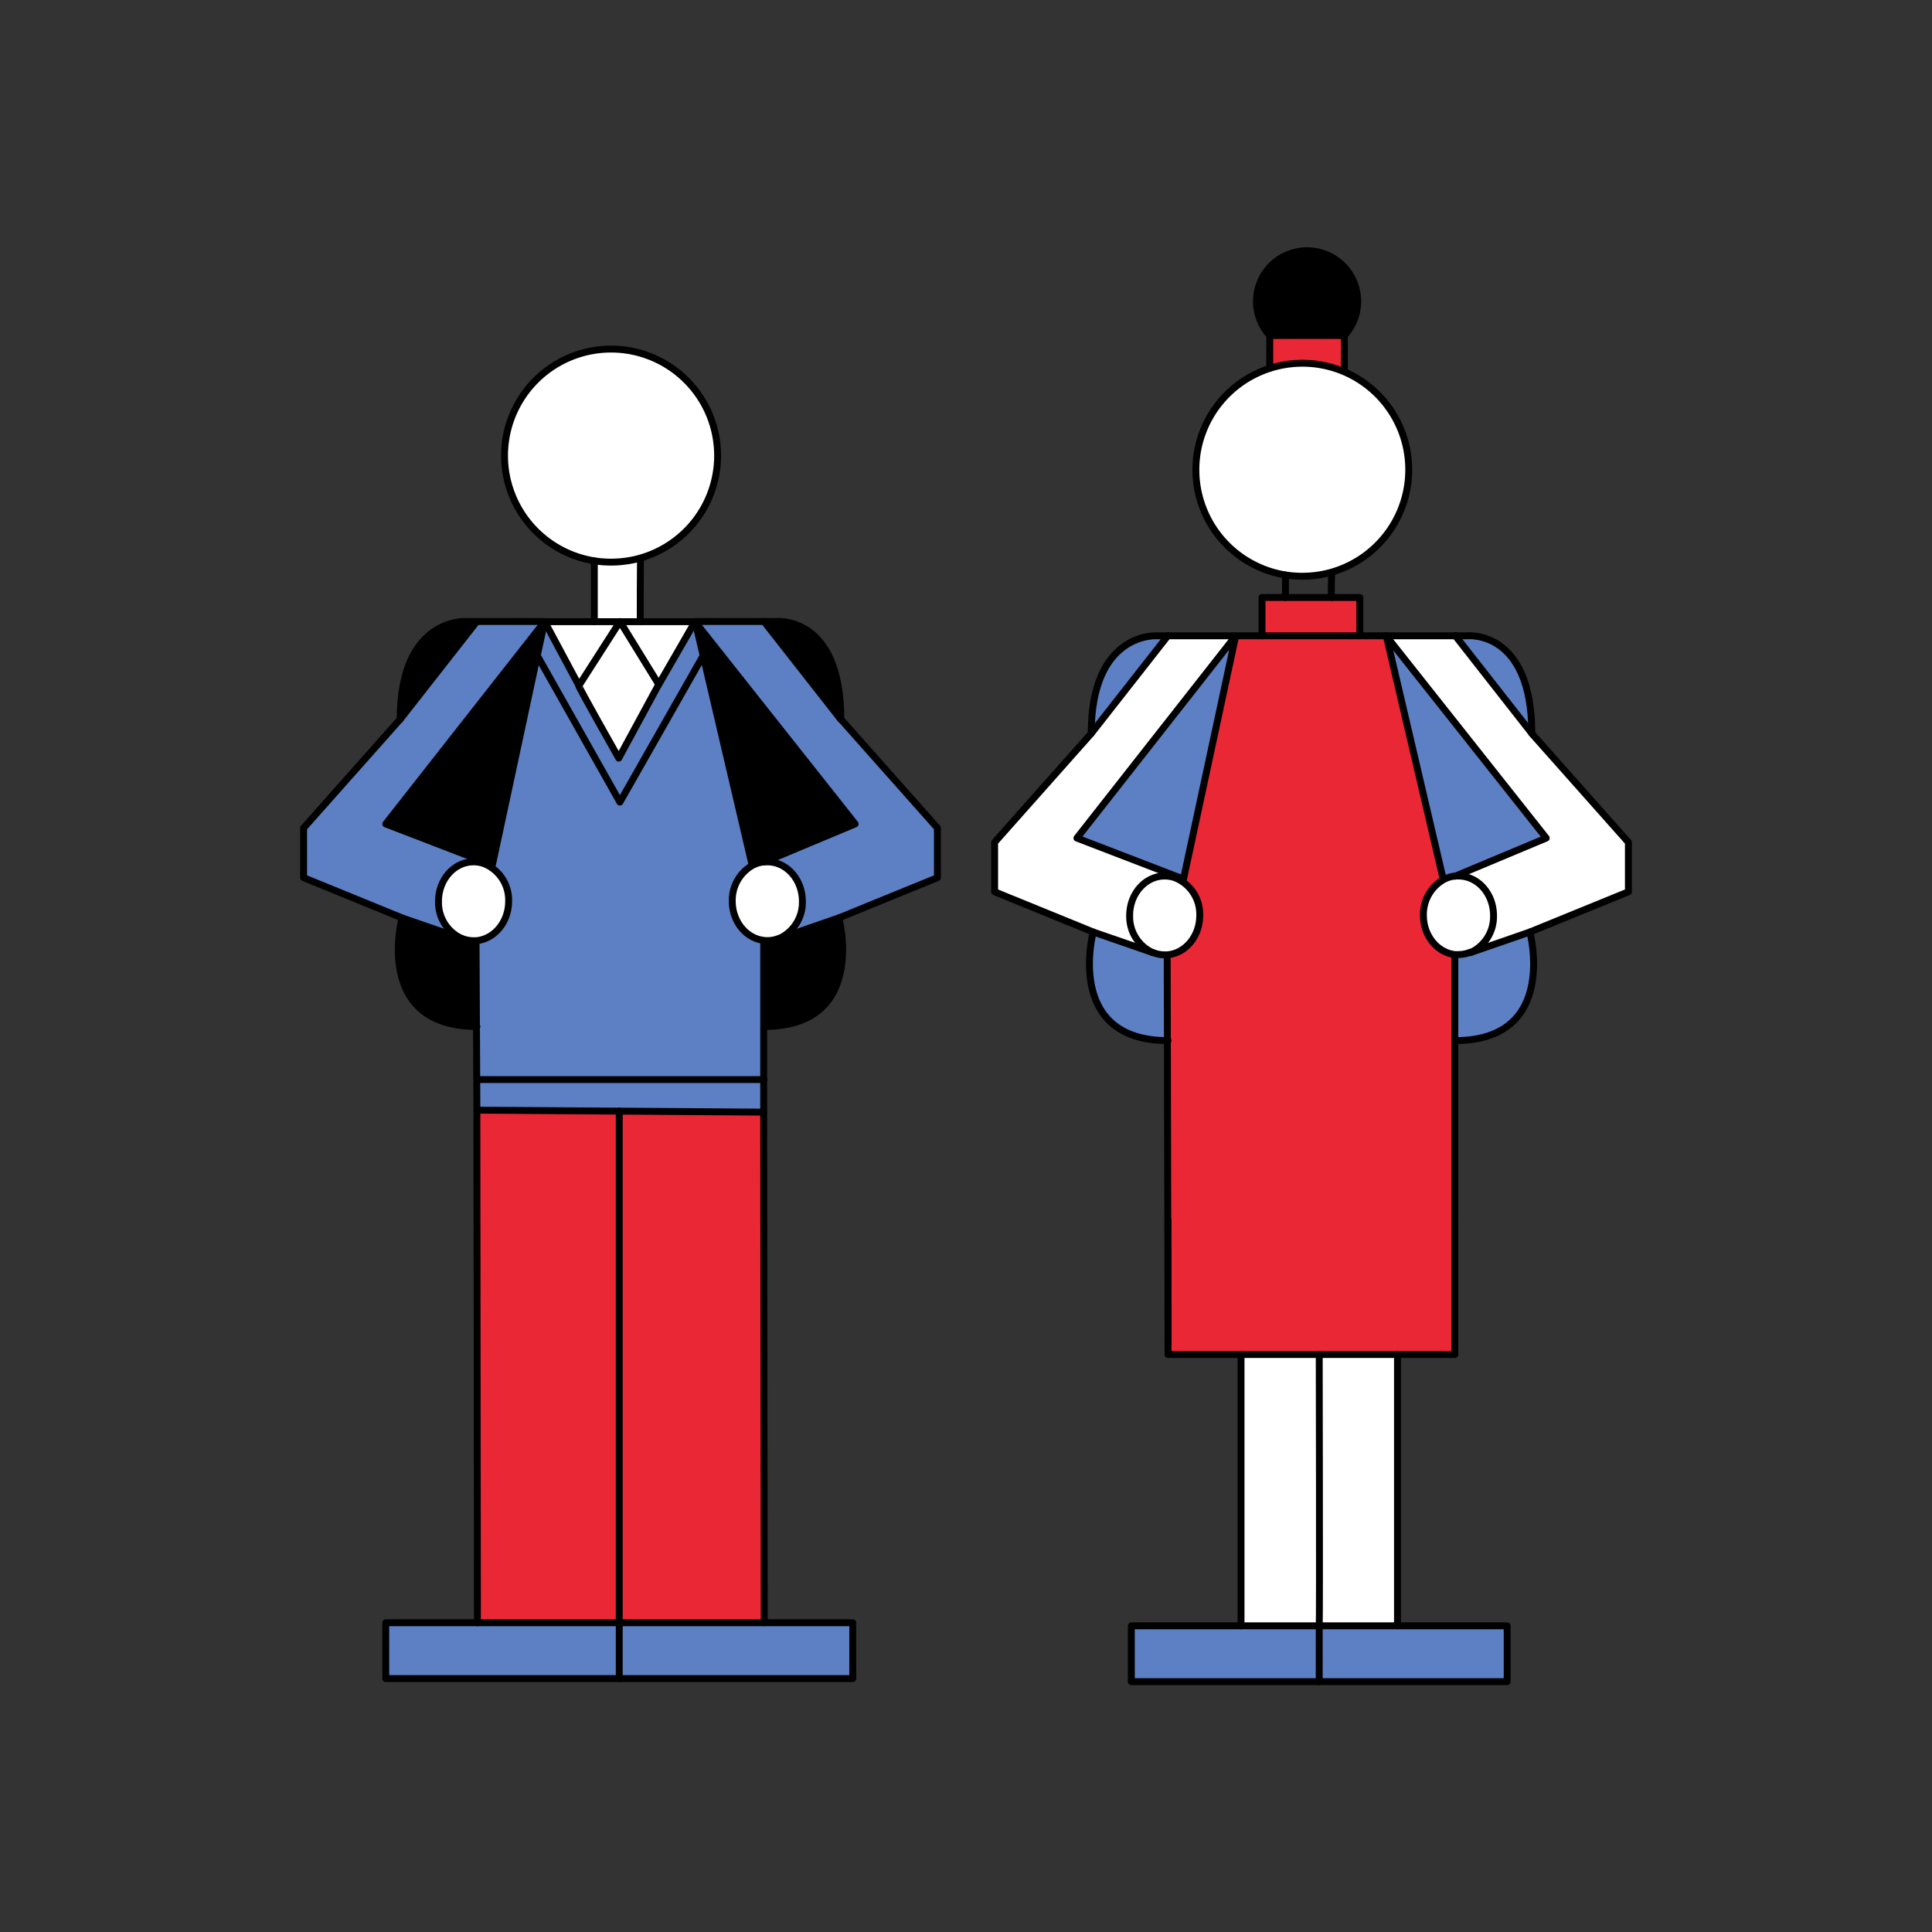 <svg id="Layer_1" data-name="Layer 1" xmlns="http://www.w3.org/2000/svg" viewBox="0 0 420 420"><rect x="0" y="0" width="420" height="420" fill="#333333" stroke="none"/><defs><style>.cls-1{fill:#5c80c3;}.cls-2{fill:#fff;}.cls-3{fill:#ea2735;}.cls-4{fill:none;stroke:#000;stroke-linecap:round;stroke-linejoin:round;stroke-width:1.5px;}</style></defs><path class="cls-1" d="M203.77,180V190.8l-21.42,8.74L169.43,204a8.61,8.61,0,0,0,5-8.06c0-4.74-3.41-8.58-7.62-8.58a5.79,5.79,0,0,0-.72,0l19.82-8.29-34.75-43.89,0-.08h15l16.64,21.24Z"/><path d="M151.15,135.23l34.75,43.89-19.82,8.29a7.07,7.07,0,0,0-2.58.81V188l-10.64-45.51h0Z"/><polygon class="cls-1" points="185.38 352.77 185.38 364.91 134.62 364.91 134.62 352.77 166.14 352.77 185.38 352.77"/><path d="M182.77,156.39l-16.64-21.24h2.52S182.77,133.64,182.77,156.39Z"/><path d="M182.35,199.54s6.32,23.61-16.27,23.61H166V204.48a6.49,6.49,0,0,0,.77.05,6.82,6.82,0,0,0,2.58-.51h.05Z"/><path class="cls-2" d="M166.8,187.37c4.21,0,7.62,3.84,7.62,8.58a8.61,8.61,0,0,1-5,8.06h-.05a6.82,6.82,0,0,1-2.58.51,6.49,6.49,0,0,1-.77-.05c-3.85-.44-6.85-4.09-6.85-8.53a8.72,8.72,0,0,1,4.32-7.73,7.07,7.07,0,0,1,2.58-.81A5.79,5.79,0,0,1,166.8,187.37Z"/><polygon class="cls-3" points="166.02 241.77 166.14 352.77 134.62 352.77 134.62 241.55 166.02 241.77"/><path class="cls-1" d="M103.58,223.15l-.09-18.62v0c4-.32,7.08-4,7.08-8.56a8.52,8.52,0,0,0-5.35-8.19l.14-.37L107,188l9.76-45.52,18,31.85,18.1-31.84L163.5,188v.18a8.72,8.72,0,0,0-4.32,7.73c0,4.44,3,8.09,6.85,8.53v30.21H103.64Z"/><polygon class="cls-1" points="166.02 234.69 166.02 241.77 134.62 241.55 103.67 241.34 103.64 234.69 104.15 234.69 166.02 234.69"/><path class="cls-1" d="M152.86,142.52h0l-18.1,31.84-18-31.85,1.58-7.37,7.45,13.93c-.13.19,8.68,15.73,8.68,15.73l8.68-16,7.9-13.7.06.08Z"/><polygon class="cls-2" points="151.09 135.15 143.19 148.85 134.76 135.15 139.23 135.15 151.09 135.15"/><path class="cls-2" d="M132.84,75.89a23.16,23.16,0,0,1,5.23,45.72,23.68,23.68,0,0,1-5.23.59,23.16,23.16,0,1,1,0-46.31Z"/><path class="cls-2" d="M134.76,135.15l8.43,13.7-8.68,16s-8.81-15.54-8.68-15.73Z"/><path class="cls-2" d="M138.07,121.61l1.16.31s-.12,13.23,0,13.23h-10V121.92a23,23,0,0,0,3.64.28A23.68,23.68,0,0,0,138.07,121.61Z"/><polygon class="cls-2" points="134.76 135.15 125.83 149.08 118.38 135.15 129.2 135.15 134.76 135.15"/><polygon class="cls-1" points="134.62 352.77 134.62 364.91 83.86 364.91 83.86 352.77 103.79 352.77 134.62 352.77"/><polygon class="cls-3" points="134.62 241.55 134.62 352.77 103.79 352.77 103.67 241.34 134.62 241.55"/><polygon points="118.38 135.15 116.8 142.52 107.04 188.04 105.36 187.39 83.86 179.12 118.38 135.15"/><path class="cls-1" d="M118.38,135.15l-34.52,44,21.5,8.27-.14.37a6.9,6.9,0,0,0-2.27-.39c-4.21,0-7.62,3.84-7.62,8.58a8.59,8.59,0,0,0,5,8.06L87.4,199.54,66,190.8V180l21-23.65,16.64-21.24Z"/><path class="cls-2" d="M105.22,187.76a8.52,8.52,0,0,1,5.35,8.19c0,4.53-3.13,8.24-7.08,8.56l-.54,0a6.82,6.82,0,0,1-2.58-.51h0a8.59,8.59,0,0,1-5-8.06c0-4.74,3.41-8.58,7.62-8.58A6.9,6.9,0,0,1,105.22,187.76Z"/><path d="M103.62,135.15,87,156.39c0-22,14.12-21.24,14.12-21.24Z"/><path d="M103.49,204.53l.09,18.62c-22.48-.07-16.18-23.61-16.18-23.61L100.33,204h0a6.82,6.82,0,0,0,2.58.51l.54,0Z"/><polyline class="cls-4" points="166.14 352.77 185.38 352.77 185.38 364.91 134.62 364.91 83.86 364.91 83.86 352.77 103.79 352.77"/><line class="cls-4" x1="134.62" y1="364.91" x2="134.62" y2="352.77"/><path class="cls-4" d="M129.2,121.92a23.16,23.16,0,1,1,8.87-.31,23.68,23.68,0,0,1-5.23.59A23,23,0,0,1,129.2,121.92Z"/><polyline class="cls-4" points="151.09 135.15 139.23 135.15 134.76 135.15 129.2 135.15 118.38 135.15 116.8 142.52 107.04 188.04 105.36 187.39 83.86 179.12 118.38 135.15"/><polyline class="cls-4" points="152.86 142.52 151.15 135.23 151.13 135.15"/><line class="cls-4" x1="163.5" y1="188.04" x2="152.86" y2="142.53"/><polyline class="cls-4" points="166.02 204.53 166.02 223.15 166.02 234.69 166.02 241.77 134.62 241.55 103.67 241.34 103.64 234.69 103.58 223.15 103.49 204.53"/><polyline class="cls-4" points="103.67 241.34 103.79 352.77 134.62 352.77 166.14 352.77 166.02 241.77"/><path class="cls-4" d="M100.33,204a8.59,8.59,0,0,1-5-8.06c0-4.74,3.41-8.58,7.62-8.58a6.9,6.9,0,0,1,2.27.39,8.52,8.52,0,0,1,5.35,8.19c0,4.53-3.13,8.24-7.08,8.56l-.54,0a6.82,6.82,0,0,1-2.58-.51"/><line class="cls-4" x1="86.98" y1="156.39" x2="103.62" y2="135.15"/><polyline class="cls-4" points="87.4 199.54 100.33 204.01 100.37 204.02"/><polyline class="cls-4" points="166.08 187.41 185.9 179.12 151.15 135.23 151.09 135.15"/><path class="cls-4" d="M169.43,204a8.61,8.61,0,0,0,5-8.06c0-4.74-3.41-8.58-7.62-8.58a5.79,5.79,0,0,0-.72,0,7.07,7.07,0,0,0-2.58.81,8.72,8.72,0,0,0-4.32,7.73c0,4.44,3,8.09,6.85,8.53a6.49,6.49,0,0,0,.77.05,6.82,6.82,0,0,0,2.58-.51"/><polyline class="cls-4" points="182.77 156.39 166.13 135.15 166.08 135.09"/><polyline class="cls-4" points="182.35 199.54 169.43 204.01 169.38 204.02"/><line class="cls-4" x1="134.62" y1="352.77" x2="134.62" y2="241.55"/><line class="cls-4" x1="129.2" y1="121.92" x2="129.2" y2="135.15"/><path class="cls-4" d="M139.23,121.92s-.12,13.23,0,13.23"/><path class="cls-4" d="M103.67,223.15h-.09c-22.48-.07-16.18-23.61-16.18-23.61L66,190.8V180l21-23.65c0-22,14.12-21.24,14.12-21.24h17.28l7.45,13.93,8.93-13.93,8.43,13.7,7.9-13.7h17.56s14.12-1.51,14.12,21.24l21,23.65V190.8l-21.42,8.74s6.32,23.61-16.27,23.61"/><path class="cls-4" d="M125.83,149.08c-.13.19,8.68,15.73,8.68,15.73l8.68-16"/><polyline class="cls-4" points="116.8 142.52 134.76 174.37 152.86 142.53 152.86 142.52"/><polyline class="cls-4" points="104.15 234.69 166.02 234.69 166.08 234.69"/><path class="cls-2" d="M354,183.11v10.76l-21.42,8.74-12.92,4.47a8.61,8.61,0,0,0,5-8.06c0-4.74-3.42-8.58-7.62-8.58a5.79,5.79,0,0,0-.72,0l19.81-8.29L301.39,138.3v-.08h15L333,159.46Z"/><path class="cls-1" d="M301.39,138.3l34.75,43.89-19.81,8.29a7,7,0,0,0-2.58.81v-.18Z"/><path class="cls-1" d="M333,159.46l-16.64-21.24h2.52S333,136.71,333,159.46Z"/><path class="cls-1" d="M332.6,202.61s6.32,23.61-16.27,23.61h-.06V207.55a6.81,6.81,0,0,0,.78,0,6.73,6.73,0,0,0,2.57-.51h.06Z"/><polygon class="cls-1" points="327.65 353.44 327.65 365.58 286.79 365.58 286.79 353.44 303.8 353.44 327.65 353.44"/><path class="cls-2" d="M317.05,190.44c4.2,0,7.62,3.84,7.62,8.58a8.61,8.61,0,0,1-5,8.06h-.06a6.73,6.73,0,0,1-2.57.51,6.81,6.81,0,0,1-.78,0c-3.84-.44-6.84-4.09-6.84-8.53a8.73,8.73,0,0,1,4.32-7.73,7,7,0,0,1,2.58-.81A5.79,5.79,0,0,1,317.05,190.44Z"/><path class="cls-3" d="M253.77,226.22l0-18.13,0-.52c4-.28,7.11-4,7.11-8.55a8.52,8.52,0,0,0-5.35-8.19l.15-.37,1.67.65,11.35-52.89h32.71l.05.08,12.35,52.81v.18a8.73,8.73,0,0,0-4.32,7.73c0,4.44,3,8.09,6.84,8.53v86.91H253.92v-2.78Z"/><path class="cls-2" d="M303.8,294.46v59h-17c.12-1.54,0-59,0-59Z"/><path class="cls-2" d="M292.17,80.8a23.17,23.17,0,0,1-3.85,43.88,23.75,23.75,0,0,1-5.23.59,24.27,24.27,0,0,1-3.64-.28A23.16,23.16,0,1,1,292.17,80.8Z"/><polygon class="cls-3" points="295.61 129.89 295.61 138.22 274.35 138.22 274.35 129.89 279.45 129.89 289.48 129.89 295.61 129.89"/><path d="M295.18,65.46a11,11,0,0,1-2.87,7.42l-.05.05H276a11,11,0,1,1,19.15-7.47Z"/><path class="cls-3" d="M276,72.93h16.23v7.66l-.09.21A23.36,23.36,0,0,0,276,80.05V72.93Z"/><path class="cls-2" d="M286.79,294.46s.12,57.44,0,59h-17v-59Z"/><polygon class="cls-1" points="286.79 353.44 286.79 365.58 245.94 365.58 245.94 353.44 269.79 353.44 286.79 353.44"/><polygon class="cls-1" points="268.63 138.22 257.28 191.11 255.61 190.46 234.11 182.19 268.63 138.22"/><path class="cls-2" d="M268.63,138.22l-34.52,44,21.5,8.27-.15.37a6.79,6.79,0,0,0-2.26-.39c-4.21,0-7.62,3.84-7.62,8.58a8.59,8.59,0,0,0,5,8.06l-12.93-4.47-21.43-8.74V183.11l21-23.65,16.65-21.24Z"/><path class="cls-2" d="M255.46,190.83a8.52,8.52,0,0,1,5.35,8.19c0,4.55-3.14,8.27-7.11,8.55a4.19,4.19,0,0,1-.5,0,6.74,6.74,0,0,1-2.58-.51h0a8.59,8.59,0,0,1-5-8.06c0-4.74,3.41-8.58,7.62-8.58A6.79,6.79,0,0,1,255.46,190.83Z"/><path class="cls-1" d="M253.87,138.22l-16.65,21.24c0-22,14.13-21.24,14.13-21.24Z"/><path class="cls-1" d="M253.74,208.09l0,18.13c-22.41-.1-16.12-23.61-16.12-23.61l12.93,4.47h0a6.74,6.74,0,0,0,2.58.51,4.19,4.19,0,0,0,.5,0Z"/><path class="cls-4" d="M292.17,80.8a23.17,23.17,0,0,1-3.85,43.88,23.75,23.75,0,0,1-5.23.59,24.27,24.27,0,0,1-3.64-.28A23.16,23.16,0,1,1,292.17,80.8Z"/><polyline class="cls-4" points="274.35 138.22 268.63 138.22 257.28 191.11 255.61 190.46 234.11 182.19 268.63 138.22"/><line class="cls-4" x1="301.34" y1="138.22" x2="295.61" y2="138.22"/><polyline class="cls-4" points="313.74 191.11 301.39 138.3 301.38 138.22"/><polyline class="cls-4" points="253.92 291.68 253.78 226.22 253.74 208.09"/><polyline class="cls-4" points="316.27 208.09 316.27 226.22 316.27 265.71"/><polyline class="cls-4" points="303.8 294.46 316.27 294.46 316.27 292.11 316.27 265.71"/><polyline class="cls-4" points="253.92 265.28 253.92 291.68 253.92 294.46 269.79 294.46"/><path class="cls-4" d="M250.58,207.08a8.59,8.59,0,0,1-5-8.06c0-4.74,3.41-8.58,7.62-8.58a6.79,6.79,0,0,1,2.26.39,8.52,8.52,0,0,1,5.35,8.19c0,4.55-3.14,8.27-7.11,8.55a4.19,4.19,0,0,1-.5,0,6.74,6.74,0,0,1-2.58-.51"/><path class="cls-4" d="M268.63,138.22H251.35s-14.13-.78-14.13,21.24l-21,23.65v10.76l21.43,8.74s-6.29,23.51,16.12,23.61h.15"/><line class="cls-4" x1="237.22" y1="159.46" x2="253.87" y2="138.22"/><polyline class="cls-4" points="237.65 202.61 250.58 207.08 250.62 207.09"/><polyline class="cls-4" points="316.33 190.48 336.14 182.19 301.39 138.3 301.34 138.22"/><path class="cls-4" d="M319.68,207.08a8.61,8.61,0,0,0,5-8.06c0-4.74-3.42-8.58-7.62-8.58a5.79,5.79,0,0,0-.72,0,7,7,0,0,0-2.58.81,8.73,8.73,0,0,0-4.32,7.73c0,4.44,3,8.09,6.84,8.53a6.81,6.81,0,0,0,.78,0,6.73,6.73,0,0,0,2.57-.51"/><path class="cls-4" d="M301.34,138.22H318.9S333,136.71,333,159.46l21,23.65v10.76l-21.42,8.74s6.32,23.61-16.27,23.61"/><polyline class="cls-4" points="333.02 159.46 316.38 138.22 316.33 138.16"/><polyline class="cls-4" points="332.6 202.61 319.68 207.08 319.62 207.09"/><polyline class="cls-4" points="303.8 353.44 327.65 353.44 327.65 365.58 286.79 365.58 245.94 365.58 245.94 353.44 269.79 353.44"/><line class="cls-4" x1="286.79" y1="365.58" x2="286.79" y2="353.44"/><line class="cls-4" x1="279.45" y1="124.99" x2="279.45" y2="129.89"/><path class="cls-4" d="M289.47,125s-.11,4.9,0,4.9"/><polyline class="cls-4" points="276.03 72.93 292.26 72.93 292.26 80.59"/><line class="cls-4" x1="276.03" y1="80.05" x2="276.03" y2="72.93"/><path class="cls-4" d="M276.18,73.1l-.15-.17h0a11,11,0,1,1,16.28-.05"/><polygon class="cls-4" points="295.61 138.22 274.35 138.22 274.35 129.89 279.45 129.89 289.48 129.89 295.61 129.89 295.61 138.22"/><polygon class="cls-4" points="303.8 353.44 286.79 353.44 269.79 353.44 269.79 294.46 286.79 294.46 303.8 294.46 303.8 353.44"/><path class="cls-4" d="M286.79,353.44c.12-1.54,0-59,0-59"/></svg>